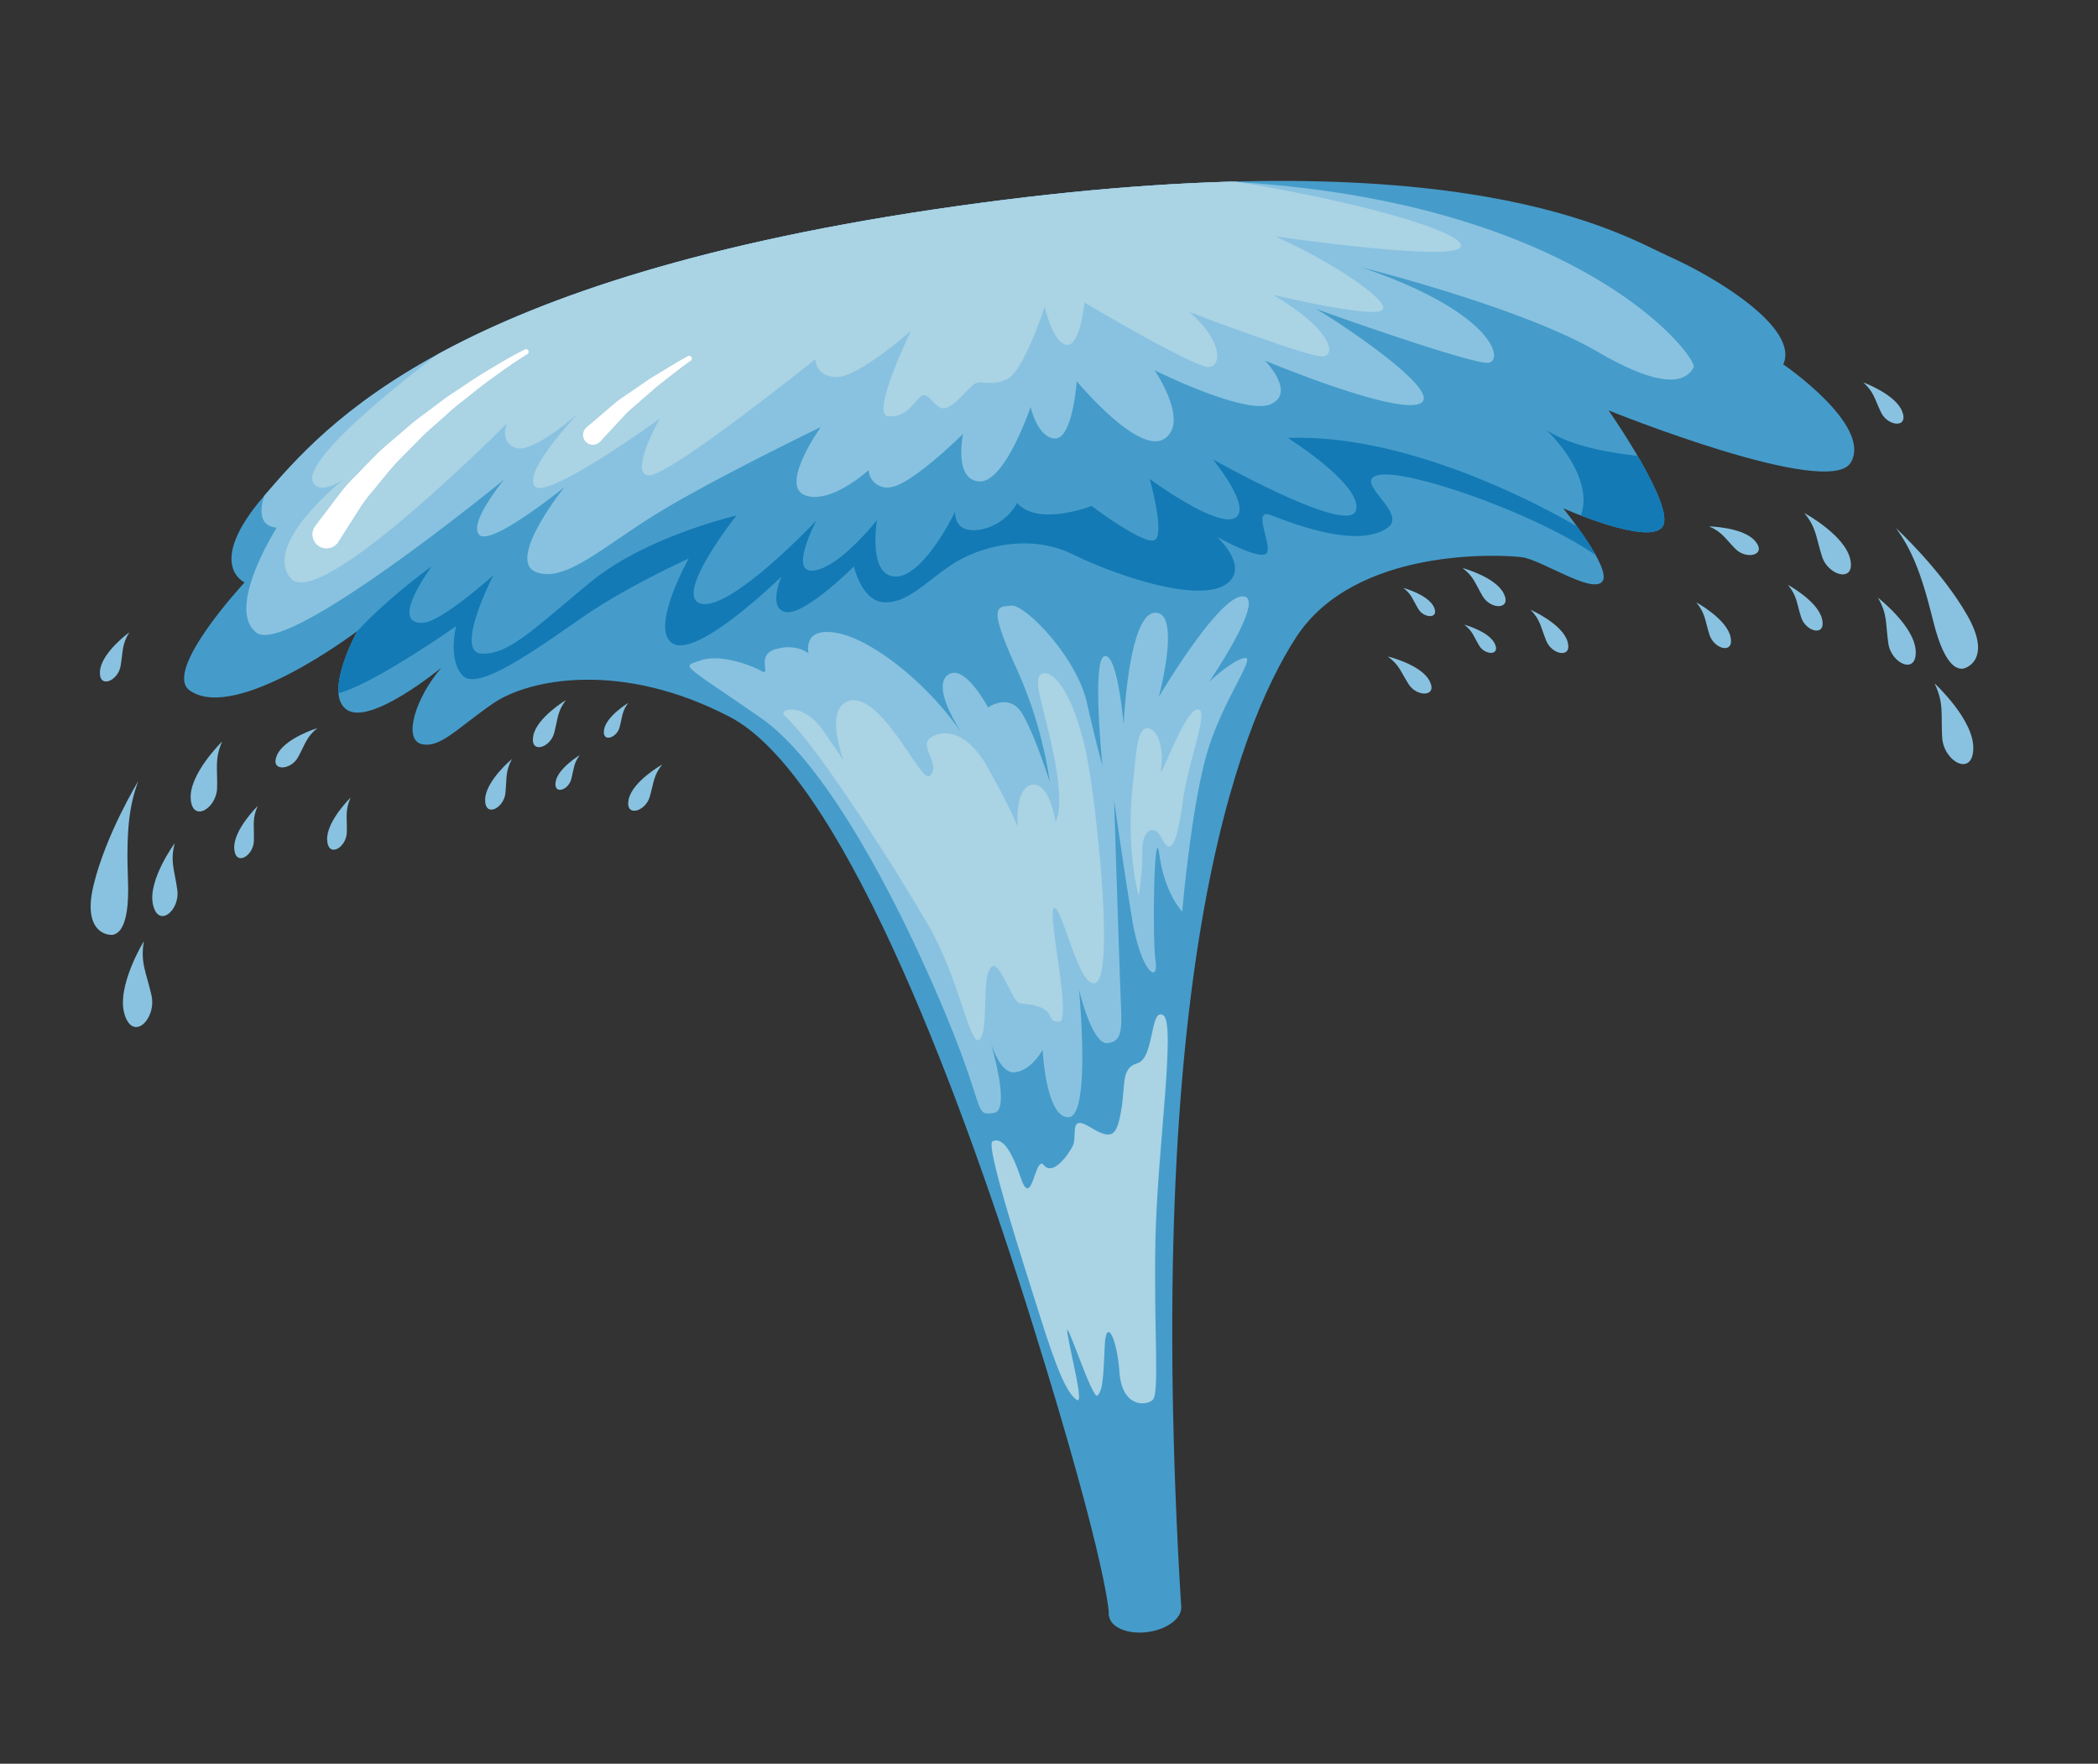 <svg xmlns="http://www.w3.org/2000/svg" xmlns:xlink="http://www.w3.org/1999/xlink" width="565.795" height="475.651" viewBox="0 0 565.795 475.651">
  <rect x="0" y="0" width="565.795" height="475.651" fill="#333333" stroke="none"/>
  <defs>
    <clipPath id="clip-path">
      <path id="Pfad_4515" data-name="Pfad 4515" d="M33.374,54.21c-18.68,16.281-8.616,22.512-8.616,22.512s-25.387,20.6-18.687,26.82c11.192,10.4,46.941-9.574,46.941-9.574s-11.5,15.323-5.742,20.589,26.82-7.665,26.82-7.665c-8.141,7.189-12.938,17.728-8.147,19.638s10.064-2.874,20.6-8.141,35.926-6.707,62.746,12.455,46.465,102.98,57.962,172.908,9.574,81.426,9.574,81.426h19.638c13.414-169.558,47.9-232.3,67.061-254.334s57.955-14.365,63.222-12.938c5.273,1.447,17.253,12.462,20.6,9.588s-7.665-21.078-7.665-21.078,21.561,13.414,25.869,8.623-10.057-33.051-10.057-33.051,55.557,32.093,62.746,22.995S443.86,76.246,443.86,76.246c5.749-9.105-14.854-25.869-26.351-33.051S367.7,2.961,229.277,2.961,52.054,37.922,33.374,54.21" transform="translate(-4.945 -2.961)" fill="none"/>
    </clipPath>
    <clipPath id="clip-path-2">
      <rect id="Rechteck_377" data-name="Rechteck 377" width="514.002" height="408.087" fill="none"/>
    </clipPath>
  </defs>
  <g id="Gruppe_5366" data-name="Gruppe 5366" transform="translate(0 71.535) rotate(-8)">
    <g id="Gruppe_5264" data-name="Gruppe 5264" transform="translate(33.604 20.12)">
      <g id="Gruppe_5263" data-name="Gruppe 5263" clip-path="url(#clip-path)">
        <path id="Pfad_4505" data-name="Pfad 4505" d="M216.822,385.185s1.916-11.5-9.581-81.426-31.135-153.753-57.955-172.908S97.078,113.129,86.539,118.4s-15.805,10.057-20.6,8.141,0-12.449,8.147-19.638c0,0-21.078,12.931-26.827,7.665s5.749-20.6,5.749-20.6-35.749,19.978-46.941,9.581c-6.7-6.231,18.68-26.82,18.68-26.82S14.695,70.5,33.374,54.209,90.854,2.96,229.277,2.96,406.018,36.011,417.515,43.194,449.6,67.147,443.86,76.245c0,0,21.547,19.638,14.365,28.736s-62.739-22.988-62.739-22.988,14.365,28.261,10.057,33.051-25.869-8.623-25.869-8.623,11.015,18.2,7.665,21.072-15.323-8.141-20.6-9.581-44.059-9.1-63.222,12.938-53.647,84.776-67.061,254.334Z" transform="translate(-4.946 -2.967)" fill="#459cca"/>
        <path id="Pfad_4506" data-name="Pfad 4506" d="M47.373,135.667c-2.378-2.113-4.179-8.616-6.686-23.708s-8.263-47.776-6.116-48.5,4.424,1.441,6.163,10.777,4.7-5.749,6.639-2.514,6.6-1.434,8.406-3.955,0-8.874,5.389-4.43,6.815,3.377,8.97-3.459,1.447-11.144,6.116-11.864,5.389-14.372,8.616-11.857S78.3,71.725,74.39,95.793c-3.887,24.068-4.614,41.314-6.761,42.748s-8.453.72-7.828-8.623c.646-9.336-1.508-15.445-2.956-7.543s-2.2,11.857-3.792,12.931-5.83-24.068-5.681-17.6,1.78,19.563,0,17.959" transform="translate(164.008 187.638)" fill="#aad3e4"/>
        <path id="Pfad_4507" data-name="Pfad 4507" d="M43.986,16.058S17.044,30.07,10.935,42.64s37.359-9.7,37.359-9.7-3.588,8.772,0,13.549S69.855,41.56,82.786,35.1s30.17-11.5,30.17-11.5S99.305,41.56,105.774,45.875s31.251-13.964,31.251-13.964-5.028,8.215,0,9.649,19.76-9.649,19.76-9.649.72,9.649,6.829,10.729,11.851-3.948,19.393-7.543,21.554-5.749,32.691,1.794,30.9,17.246,39.16,14.012,0-13.291,0-13.291,9.336,7.182,12.211,6.469-2.154-13.013,2.874-10.281,21.907,12.523,30.891,7.76c6.109-3.228-8.616-14.365,0-14.365s40.37,16.431,54.5,29.586,26.691,0,26.691,0l-8.256-24.2s-18.687-3.595-26.949-11.137c0,0,11.327,13.808,6.027,24.15l-1.42,2.827S313.765,17.5,277.486,13.9c0,0,18.394,15.459,15.452,21.914s-36.286-19.04-36.286-19.04S265.636,31.5,260.247,33.3s-21.194-13.651-21.194-13.651,2.154,15.805-1.08,16.526-15.452-11.5-15.452-11.5-15.085,3.595-19.753-3.595a14.378,14.378,0,0,1-11.137,5.749c-7.182,0-5.749-5.749-5.749-5.749S175.1,37.252,167.562,36.178s-2.874-15.812-2.874-15.812S153.2,31.5,146.008,31.5s2.514-13.291,2.514-13.291S122.728,38.9,114.757,36.178,127.328,13.9,127.328,13.9,102.54,16.058,86.014,26.115,61.341,42.647,54.043,41.207s6.109-20.48,6.109-20.48S44.707,31.15,39.678,30.79s-5.035-4.675,4.308-14.732" transform="translate(26.355 60.455)" fill="#137ab5"/>
        <path id="Pfad_4508" data-name="Pfad 4508" d="M17.014,59.616s-4.43,7.665,2.032,9.1c0,0-16.879,19.76-9.336,27.3S81.553,64.406,81.553,64.406s-11.5,10.539-8.623,13.9,24.428-9.588,24.428-9.588S79.039,85.96,86.582,90.268s19.76-4.906,36.639-11.966,44.909-16.05,44.909-16.05-13.291,14-6.829,17.6,17.966-4.308,17.966-4.308a5,5,0,0,0,5.389,5.389c5.749,0,21.194-11.5,21.194-11.5s-4.308,11.857,2.514,13.291,16.526-17.959,16.526-17.959.72,8.623,5.389,9.336,7.9-14.487,7.9-14.487S251.832,81.775,259.375,78.3s0-18.687,0-18.687,22.634,15.568,29.817,13.414,0-11.857,0-11.857,34.125,20.243,40.234,17.13-24.068-28.981-25.142-29.341,40.227,21.194,44.542,21.194,3.234-13.291-30.177-30.177c0,0,40.954,16.526,59.634,31.257s23.348,10.057,25.142,7.9-23.457-48.6-116.808-67.047S69.343,6.213,69.343,6.213Z" transform="translate(11.415 -8.367)" fill="#89c2e0"/>
        <path id="Pfad_4509" data-name="Pfad 4509" d="M58.355,40.186S16.484,62.936,20.3,70.051c1.794,3.357,8.263,0,8.263,0S4.232,84.144,10.6,94.479,74.181,61.258,74.181,61.258s-2.874,4.587,1.434,6.87,17.966-6.87,17.966-6.87S76.743,74.508,79.209,79.034s35.926-13.291,35.926-13.291-10.417,13.651-5.028,14.725,48.85-24.782,48.85-24.782-.713,4.682,5.035,5.572,21.547-9.527,21.547-9.527-14,20.834-9.336,21.914,6.822-2.154,9.336-3.948,3.234,3.948,6.109,3.948,7.318-4.926,9.228-5.518,4.063,1.665,8.732,0S222.185,50.3,222.185,50.3s.72,9.717,4.308,10.961,6.469-10.6,6.469-10.6,27.3,21.907,30.891,21.907,4.315-6.822-3.234-15.445c0,0,30.537,16.886,34.132,16.886s2.874-7.189-11.137-18.32c0,0,24.789,9.7,28.383,8.263s-10.777-14.474-25.509-23.762c0,0,43.468,12.625,48.5,10.111S315.251,35.8,278.951,24.367,94.295,0,94.295,0Z" transform="translate(21.662 -20.12)" fill="#aad3e4"/>
        <path id="Pfad_4510" data-name="Pfad 4510" d="M74.981,7.583s-4.2,1.78-10.2,5.056c-3.051,1.522-6.435,3.656-10.111,5.776-1.848,1.06-3.622,2.365-5.5,3.574-1.835,1.257-3.778,2.426-5.579,3.792C40.061,28.607,36.31,31.135,33.232,34c-1.536,1.42-3.024,2.8-4.437,4.1a39.931,39.931,0,0,0-3.853,3.758c-4.295,5.028-7.162,8.378-7.162,8.378l-.333.394a3.783,3.783,0,1,1-5.749-4.92,2.171,2.171,0,0,1,.211-.224s3.377-3.343,8.44-8.365a43.934,43.934,0,0,1,4.39-3.629c1.59-1.237,3.262-2.541,4.994-3.894,3.452-2.711,7.536-4.994,11.382-7.583,1.964-1.237,4.043-2.27,6.027-3.4,2.011-1.074,3.928-2.229,5.885-3.16,3.921-1.841,7.5-3.7,10.723-4.981,6.319-2.8,10.709-4.233,10.709-4.233a.706.706,0,0,1,.917.421.747.747,0,0,1-.394.911" transform="translate(28.914 15.833)" fill="#fff"/>
        <path id="Pfad_4511" data-name="Pfad 4511" d="M53.487,8.732s-1.855.911-4.5,2.453c-1.332.761-2.874,1.651-4.532,2.6s-3.323,2.127-5.042,3.214C37.73,18.116,36,19.189,34.454,20.27c-1.447,1.182-2.8,2.283-3.962,3.228-2.3,1.869-3.839,3.119-3.839,3.119l-.34.279a2.66,2.66,0,1,1-3.105-4.3l4.5-2.868c1.339-.856,2.9-1.841,4.573-2.908,1.733-.924,3.615-1.814,5.47-2.745,1.875-.9,3.69-1.9,5.49-2.65s3.452-1.475,4.879-2.086C50.966,8.1,52.9,7.42,52.9,7.42l.034-.014a.72.72,0,0,1,.557,1.325" transform="translate(93.781 22.573)" fill="#fff"/>
        <path id="Pfad_4512" data-name="Pfad 4512" d="M89.393,153.828c-5,0-2.514-.36-7.543-21.554S61.37,57.555,41.977,39.6,22.577,23.07,27.966,21.99,40.9,24.864,43.771,27.018s-1.08-4.315,4.668-5.212,8.7,2.338,8.7,2.338-.8-7.543,8.541-4.308,22.988,17.6,30.17,33.051c0,0-8.154-15.833-1.794-17.966,4.675-1.563,8.983,10.417,8.983,10.417s6.245-3.234,8.868,2.874,4.831,19.4,4.831,19.4a114.621,114.621,0,0,0-4.831-32.331c-5.273-17.959-2.4-16.335,1.189-16.254s15.452,15.894,16.526,28.825,1.8,17.246,1.8,17.246S132.5,36.361,136.089,36s2.521,19.04,2.521,19.04S144,25.584,151.181,26.3s-2.154,22.634-2.154,22.634,19.76-24.789,26.222-23.708-12.211,21.554-12.211,21.554,7.182-5.028,10.417-5.028-7.9,10.777-14.012,24.782-12.211,40.594-12.211,40.594-3.955-5.389-3.955-15.805-5.028,21.554-5.028,28.023-4.315,2.154-4.668-11.857-.36-32.691-.36-32.691-4.424,40.954-5.45,51.011-1.019,13.651-5.334,13.651-5.694-15.445-5.694-15.445-1.488,34.485-7.59,33.765-4.369-19.033-4.369-19.033-3.533,5.028-8.208,5.028-5.742-11.137-5.742-11.137,3.588,21.194-1.441,21.194" transform="translate(110.625 89.729)" fill="#89c2e0"/>
        <path id="Pfad_4513" data-name="Pfad 4513" d="M28.59,23.48c-1.767-2.174,5.389-3.234,9.7,5.389L42.6,37.491s-3.234-13.814,3.234-15.527S58.407,34.257,60.921,39.285s3.595,7.182,5.028,4.668-1.794-6.822,0-8.623,9.778-3.642,14.949,9.676S86.579,61.92,86.579,61.92s.652-10.777,5.484-10.777S96.894,61.92,96.894,61.92,99.721,59.406,99,45.034s-3.357-22.723.116-23.219,8.752,9.207,8.806,30.041-1.787,53.525-6.408,54.605-5.939-21.554-8.181-21.554.639,30.9-2.956,30.537-.469-2.874-5.443-5.028-4.614.36-6.768-6.109-3.234-7.9-5.035-4.315-2.208,16.267-4.872,17.3-3.031-17.3-9.133-32.385S36.492,33.176,28.59,23.48" transform="translate(130.482 106.198)" fill="#aad3e4"/>
        <path id="Pfad_4514" data-name="Pfad 4514" d="M44.262,41.321c2.195-8.5,3.071-14.134,5.708-14.134S54.04,32.7,52.362,38.2s7.9-13.882,11.728-14.127-4.07,12.938-7.182,23.953-5.266,14.365-6.938,9.336-5.185-2.616-5.708,2.283a84.834,84.834,0,0,1-2.677,12.088S39.757,58.8,44.262,41.321" transform="translate(205.259 119.377)" fill="#aad3e4"/>
      </g>
    </g>
    <g id="Gruppe_5266" data-name="Gruppe 5266">
      <g id="Gruppe_5265" data-name="Gruppe 5265" clip-path="url(#clip-path-2)">
        <path id="Pfad_4516" data-name="Pfad 4516" d="M17.548,21.041S6.947,33.972,1.742,47.087,4.617,61.275,5.154,61.1s4.492.177,5.925-13.835,3.234-20.114,6.469-26.222" transform="translate(-0.003 121.935)" fill="#89c2e0"/>
        <path id="Pfad_4517" data-name="Pfad 4517" d="M8.762,27.358S-.4,38.5.859,46.221s8.44,2.331,7.9-4.131-1.794-8.983,0-14.732" transform="translate(4.292 158.542)" fill="#89c2e0"/>
        <path id="Pfad_4518" data-name="Pfad 4518" d="M10.607,23.679S1.984,32.533,2.5,39.226s7.04,2.6,7.047-2.963-.9-7.8,1.06-12.585" transform="translate(14.359 137.222)" fill="#89c2e0"/>
        <path id="Pfad_4519" data-name="Pfad 4519" d="M15.118,19.943S5.156,27.275,4.578,33.961s6.53,3.71,7.441-1.774.387-7.842,3.1-12.245" transform="translate(26.339 115.572)" fill="#89c2e0"/>
        <path id="Pfad_4520" data-name="Pfad 4520" d="M13.855,22.676S6.435,28.139,6.007,33.12s4.865,2.772,5.538-1.318.3-5.851,2.31-9.126" transform="translate(34.662 131.41)" fill="#89c2e0"/>
        <path id="Pfad_4521" data-name="Pfad 4521" d="M17.553,22.858S10.133,28.321,9.7,33.3s4.865,2.772,5.538-1.318.3-5.851,2.31-9.126" transform="translate(56.099 132.464)" fill="#89c2e0"/>
        <path id="Pfad_4522" data-name="Pfad 4522" d="M11.106,15.139s-8.134,4.328-9.282,9.194,4.41,3.452,5.674-.5,1.135-5.742,3.608-8.691" transform="translate(9.66 87.732)" fill="#89c2e0"/>
        <path id="Pfad_4523" data-name="Pfad 4523" d="M20.549,19.944S11.45,21.385,8.78,25.6s3.044,4.7,5.524,1.379,2.949-5.056,6.245-7.04" transform="translate(46.838 115.578)" fill="#89c2e0"/>
        <path id="Pfad_4524" data-name="Pfad 4524" d="M24.86,22.232s-7.835,4.845-8.671,9.778,4.627,3.153,5.633-.87.768-5.8,3.037-8.908" transform="translate(93.327 128.837)" fill="#89c2e0"/>
        <path id="Pfad_4525" data-name="Pfad 4525" d="M32.3,23.278s-8.582,3.37-10.281,8.073,3.989,3.928,5.7.15,1.787-5.572,4.58-8.222" transform="translate(125.819 134.898)" fill="#89c2e0"/>
        <path id="Pfad_4526" data-name="Pfad 4526" d="M28.639,20.217s-8.48,3.6-10.05,8.351,4.1,3.819,5.7-.007,1.638-5.62,4.349-8.344" transform="translate(106.149 117.16)" fill="#89c2e0"/>
        <path id="Pfad_4527" data-name="Pfad 4527" d="M26.592,22.453s-6.272,2.664-7.434,6.177,3.031,2.82,4.22-.007,1.21-4.159,3.214-6.17" transform="translate(109.867 130.117)" fill="#89c2e0"/>
        <path id="Pfad_4528" data-name="Pfad 4528" d="M28.782,20.672s-6.272,2.664-7.434,6.177,3.031,2.82,4.22-.007,1.21-4.159,3.214-6.17" transform="translate(122.559 119.796)" fill="#89c2e0"/>
        <path id="Pfad_4529" data-name="Pfad 4529" d="M73.061,20.8s10.6,12.931,15.805,26.046-2.874,14.188-3.411,14-4.492.183-5.925-13.828S76.3,26.91,73.061,20.8" transform="translate(423.396 120.544)" fill="#89c2e0"/>
        <path id="Pfad_4530" data-name="Pfad 4530" d="M73.747,27.118s9.16,11.137,7.9,18.856-8.446,2.338-7.9-4.125,1.794-8.983,0-14.732" transform="translate(427.202 157.152)" fill="#89c2e0"/>
        <path id="Pfad_4531" data-name="Pfad 4531" d="M71.969,23.438s8.63,8.854,8.1,15.547-7.04,2.6-7.04-2.963.89-7.8-1.06-12.585" transform="translate(417.068 135.826)" fill="#89c2e0"/>
        <path id="Pfad_4532" data-name="Pfad 4532" d="M69.543,19.7s9.948,7.332,10.532,14.018-6.53,3.717-7.441-1.774-.394-7.842-3.092-12.245" transform="translate(403.009 114.181)" fill="#89c2e0"/>
        <path id="Pfad_4533" data-name="Pfad 4533" d="M68.5,22.436S75.922,27.9,76.35,32.88s-4.858,2.772-5.538-1.318-.292-5.844-2.31-9.126" transform="translate(396.976 130.019)" fill="#89c2e0"/>
        <path id="Pfad_4534" data-name="Pfad 4534" d="M64.8,22.618s7.42,5.463,7.855,10.444-4.865,2.772-5.545-1.318-.292-5.851-2.31-9.126" transform="translate(375.546 131.074)" fill="#89c2e0"/>
        <path id="Pfad_4535" data-name="Pfad 4535" d="M72.586,14.9s8.141,4.328,9.282,9.194-4.41,3.445-5.674-.5-1.135-5.742-3.608-8.691" transform="translate(420.643 86.341)" fill="#89c2e0"/>
        <path id="Pfad_4536" data-name="Pfad 4536" d="M65.726,19.7s9.105,1.441,11.776,5.667-3.051,4.7-5.538,1.373-2.942-5.056-6.238-7.04" transform="translate(380.889 114.187)" fill="#89c2e0"/>
        <path id="Pfad_4537" data-name="Pfad 4537" d="M58.25,21.993s7.835,4.845,8.664,9.771-4.621,3.16-5.626-.863-.768-5.8-3.037-8.908" transform="translate(337.565 127.452)" fill="#89c2e0"/>
        <path id="Pfad_4538" data-name="Pfad 4538" d="M52.374,23.038S60.943,26.4,62.641,31.1s-3.982,3.934-5.687.156-1.794-5.572-4.58-8.222" transform="translate(303.513 133.508)" fill="#89c2e0"/>
        <path id="Pfad_4539" data-name="Pfad 4539" d="M55.807,19.977s8.48,3.608,10.05,8.351-4.1,3.819-5.7-.007-1.638-5.62-4.349-8.344" transform="translate(323.407 115.769)" fill="#89c2e0"/>
        <path id="Pfad_4540" data-name="Pfad 4540" d="M55.561,22.213s6.272,2.664,7.434,6.177-3.031,2.82-4.22-.007-1.21-4.159-3.214-6.17" transform="translate(321.982 128.727)" fill="#89c2e0"/>
        <path id="Pfad_4541" data-name="Pfad 4541" d="M53.37,20.432S59.642,23.1,60.8,26.609s-3.031,2.82-4.22-.007-1.21-4.152-3.214-6.17" transform="translate(309.285 118.406)" fill="#89c2e0"/>
        <path id="Pfad_4542" data-name="Pfad 4542" d="M55.764,64.113c0,3.18-4.4,5.749-9.819,5.749s-9.819-2.569-9.819-5.749,4.4-5.749,9.819-5.749,9.819,2.569,9.819,5.749" transform="translate(209.354 338.225)" fill="#459cca"/>
      </g>
    </g>
  </g>
</svg>
